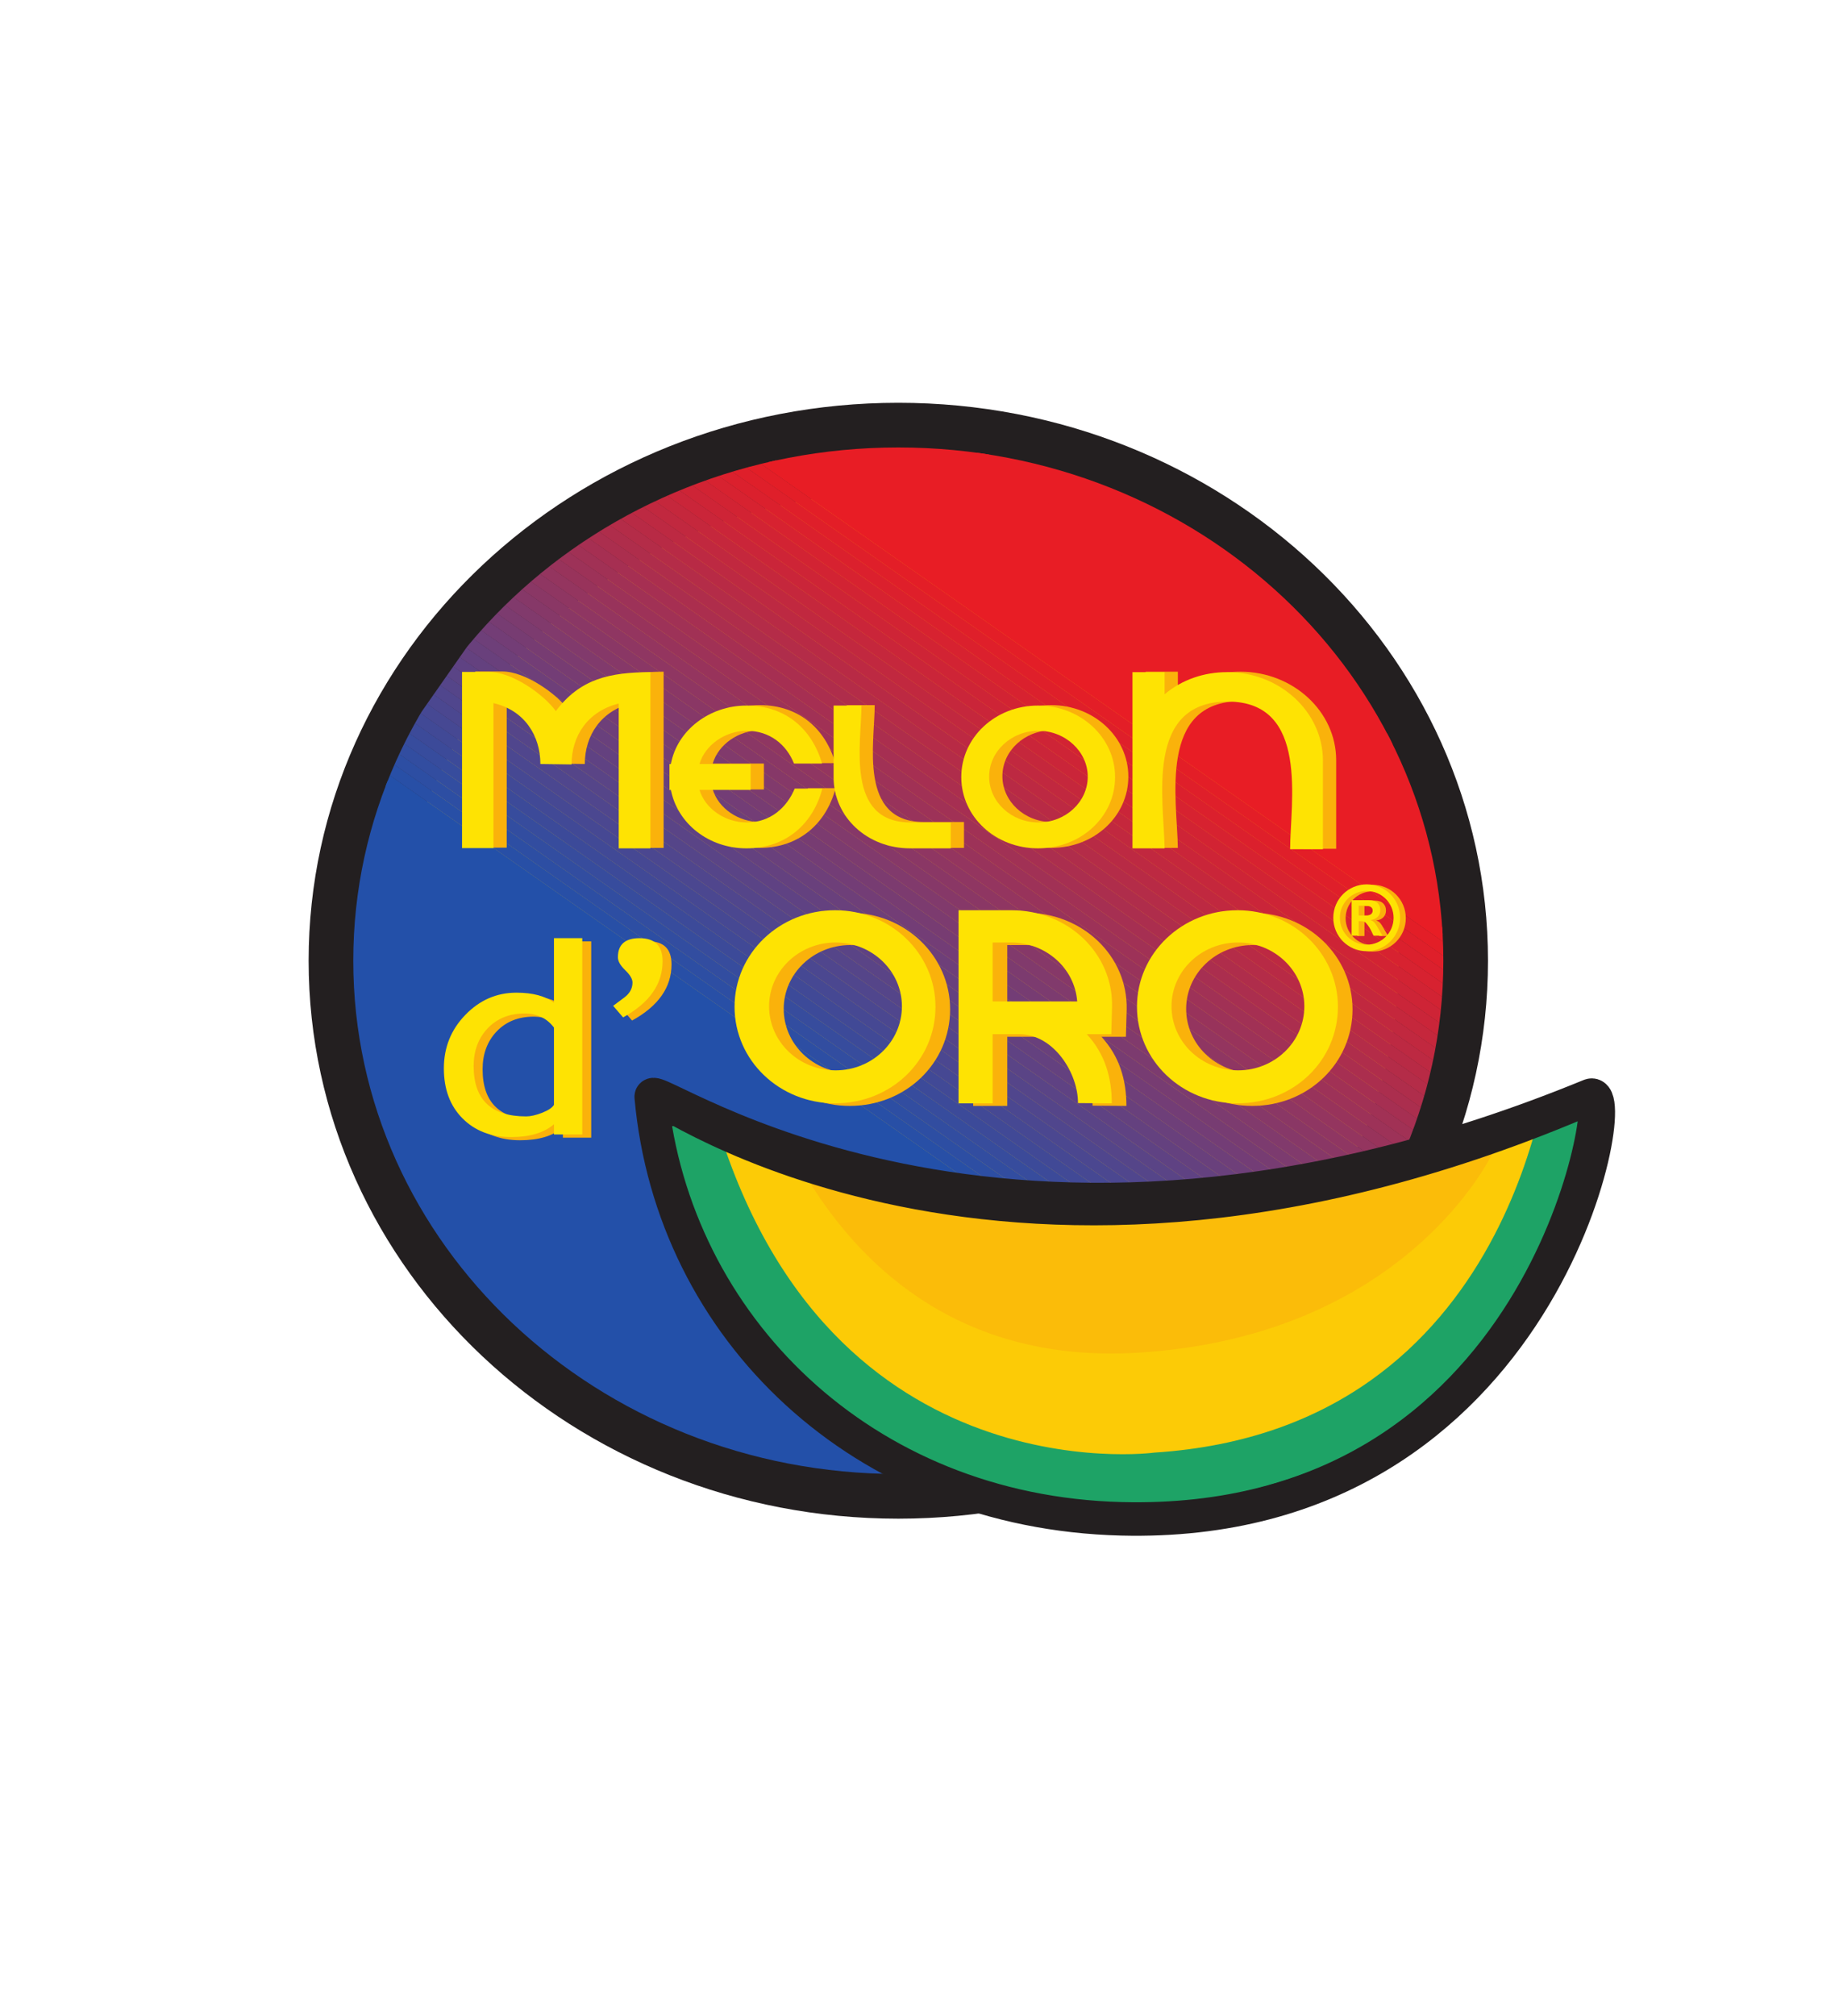 <?xml version="1.0" encoding="UTF-8"?>
<svg xmlns="http://www.w3.org/2000/svg" version="1.1" id="svg2" xml:space="preserve" viewBox="0 0 356.493 390.637" style="max-height: 500px" width="356.493" height="390.637">
  <defs id="defs6">
    <clipPath id="clipPath18">
      <path d="M 0,841.89 H 595.276 V 0 H 0 Z" id="path16"></path>
    </clipPath>
    <clipPath id="clipPath34">
      <path d="m 199.04,474.882 c -44.686,-0.019 -80.897,-34.129 -80.879,-76.187 v 0 c 0.019,-42.059 36.258,-76.137 80.945,-76.118 v 0 c 44.687,0.019 80.897,34.129 80.88,76.188 v 0 c -0.019,42.048 -36.234,76.12 -80.907,76.117 v 0 c -0.011,0 -0.028,0 -0.039,0" id="path32"></path>
    </clipPath>
    <clipPath id="clipPath226">
      <path d="M 0,841.89 H 595.276 V 0 H 0 Z" id="path224"></path>
    </clipPath>
    <clipPath id="clipPath254">
      <path d="m 162.601,378.535 c 3.415,-33.678 31.179,-61.433 69.612,-62.397 v 0 c 31.563,-0.793 49.657,15.134 59.537,31.06 v 0 c 9.806,15.806 11.523,31.611 10.29,31.077 v 0 c -57.425,-24.863 -99.799,-16.496 -121.968,-8.128 v 0 c -11.127,4.2 -17.163,8.399 -17.459,8.398 v 0 c -0.009,0 -0.012,-0.003 -0.012,-0.01" id="path252"></path>
    </clipPath>
    <clipPath id="clipPath266">
      <path d="M 0,841.89 H 595.276 V 0 H 0 Z" id="path264"></path>
    </clipPath>
    <clipPath id="clipPath374">
      <path d="m 51.375,702.469 c 0,-41.201 35.485,-74.599 79.261,-74.599 v 0 c 43.775,0 79.261,33.398 79.261,74.599 v 0 c 0,41.2 -35.486,74.598 -79.261,74.598 v 0 c -43.776,0 -79.261,-33.398 -79.261,-74.598" id="path372"></path>
    </clipPath>
    <clipPath id="clipPath566">
      <path d="M 0,841.89 H 595.276 V 0 H 0 Z" id="path564"></path>
    </clipPath>
    <clipPath id="clipPath594">
      <path d="m 94.908,682.686 c 3.344,-32.992 30.542,-60.179 68.191,-61.124 v 0 c 30.919,-0.777 48.644,14.825 58.323,30.427 v 0 c 9.605,15.483 11.287,30.966 10.08,30.443 v 0 c -56.254,-24.356 -97.765,-16.159 -119.481,-7.963 v 0 c -10.899,4.113 -16.812,8.227 -17.102,8.227 v 0 c -0.008,0 -0.012,-0.003 -0.011,-0.01" id="path592"></path>
    </clipPath>
    <clipPath id="clipPath606">
      <path d="M 0,841.89 H 595.276 V 0 H 0 Z" id="path604"></path>
    </clipPath>
  </defs>
  <g id="g10" transform="matrix(1.333,0,0,-1.333,0,1122.52)">
    <g id="g12">
      <g id="g14" clip-path="url(#clipPath18)">
        <g id="g20" transform="translate(118.161,398.73)">
          <path d="m 0,0 c 0,42.059 36.225,76.153 80.912,76.153 44.687,0 80.912,-34.094 80.912,-76.153 0,-42.059 -36.225,-76.153 -80.912,-76.153 C 36.225,-76.153 0,-42.059 0,0" style="fill:#fdd605;fill-opacity:1;fill-rule:nonzero;stroke:none" id="path22"></path>
        </g>
        <g id="g24" transform="translate(118.161,398.73)">
          <path d="m 0,0 c 0,42.059 36.225,76.153 80.912,76.153 44.687,0 80.912,-34.094 80.912,-76.153 0,-42.059 -36.225,-76.153 -80.912,-76.153 C 36.225,-76.153 0,-42.059 0,0 Z" style="fill:none;stroke:#231f20;stroke-width:19.843;stroke-linecap:butt;stroke-linejoin:miter;stroke-miterlimit:3.864;stroke-dasharray:none;stroke-opacity:1" id="path26"></path>
        </g>
      </g>
    </g>
    <g id="g28">
      <g id="g30" clip-path="url(#clipPath34)">
        <g id="g36" transform="translate(251.732,335.523)">
          <path d="M 0,0 -129.983,90.932 -162.47,44.493 -32.487,-46.439 Z" style="fill:#2350a9;fill-opacity:1;fill-rule:nonzero;stroke:none" id="path38"></path>
        </g>
        <g id="g40" transform="translate(252.219,336.219)">
          <path d="M 0,0 -129.908,90.879 -130.89,89.474 -0.983,-1.405 Z" style="fill:#2350a9;fill-opacity:1;fill-rule:nonzero;stroke:none" id="path42"></path>
        </g>
        <g id="g44" transform="translate(253.19,337.608)">
          <path d="M 0,0 -129.907,90.879 -130.89,89.474 -0.983,-1.405 Z" style="fill:#284fa6;fill-opacity:1;fill-rule:nonzero;stroke:none" id="path46"></path>
        </g>
        <g id="g48" transform="translate(254.161,338.996)">
          <path d="M 0,0 -129.908,90.879 -130.89,89.473 -0.983,-1.405 Z" style="fill:#2d4ea3;fill-opacity:1;fill-rule:nonzero;stroke:none" id="path50"></path>
        </g>
        <g id="g52" transform="translate(255.132,340.384)">
          <path d="M 0,0 -129.907,90.879 -130.891,89.474 -0.983,-1.405 Z" style="fill:#324da0;fill-opacity:1;fill-rule:nonzero;stroke:none" id="path54"></path>
        </g>
        <g id="g56" transform="translate(256.103,341.772)">
          <path d="M 0,0 -129.908,90.879 -130.89,89.474 -0.983,-1.405 Z" style="fill:#374c9d;fill-opacity:1;fill-rule:nonzero;stroke:none" id="path58"></path>
        </g>
        <g id="g60" transform="translate(257.075,343.161)">
          <path d="M 0,0 -129.908,90.879 -130.89,89.474 -0.983,-1.405 Z" style="fill:#3c4a99;fill-opacity:1;fill-rule:nonzero;stroke:none" id="path62"></path>
        </g>
        <g id="g64" transform="translate(258.046,344.549)">
          <path d="M 0,0 -129.908,90.879 -130.89,89.474 -0.983,-1.405 Z" style="fill:#414996;fill-opacity:1;fill-rule:nonzero;stroke:none" id="path66"></path>
        </g>
        <g id="g68" transform="translate(259.017,345.937)">
          <path d="M 0,0 -129.908,90.879 -130.89,89.474 -0.983,-1.405 Z" style="fill:#464893;fill-opacity:1;fill-rule:nonzero;stroke:none" id="path70"></path>
        </g>
        <g id="g72" transform="translate(259.988,347.325)">
          <path d="M 0,0 -129.908,90.879 -130.89,89.474 -0.983,-1.405 Z" style="fill:#4b4790;fill-opacity:1;fill-rule:nonzero;stroke:none" id="path74"></path>
        </g>
        <g id="g76" transform="translate(260.959,348.713)">
          <path d="M 0,0 -129.908,90.879 -130.891,89.474 -0.983,-1.405 Z" style="fill:#50468d;fill-opacity:1;fill-rule:nonzero;stroke:none" id="path78"></path>
        </g>
        <g id="g80" transform="translate(261.93,350.102)">
          <path d="M 0,0 -129.907,90.879 -130.89,89.474 -0.983,-1.405 Z" style="fill:#554589;fill-opacity:1;fill-rule:nonzero;stroke:none" id="path82"></path>
        </g>
        <g id="g84" transform="translate(262.901,351.49)">
          <path d="M 0,0 -129.908,90.879 -130.89,89.474 -0.983,-1.405 Z" style="fill:#5a4486;fill-opacity:1;fill-rule:nonzero;stroke:none" id="path86"></path>
        </g>
        <g id="g88" transform="translate(263.873,352.878)">
          <path d="M 0,0 -129.907,90.879 -130.89,89.474 -0.983,-1.405 Z" style="fill:#5f4283;fill-opacity:1;fill-rule:nonzero;stroke:none" id="path90"></path>
        </g>
        <g id="g92" transform="translate(264.844,354.266)">
          <path d="M 0,0 -129.907,90.879 -130.89,89.474 -0.983,-1.405 Z" style="fill:#64417f;fill-opacity:1;fill-rule:nonzero;stroke:none" id="path94"></path>
        </g>
        <g id="g96" transform="translate(265.815,355.654)">
          <path d="M 0,0 -129.907,90.879 -130.89,89.473 -0.983,-1.405 Z" style="fill:#69407c;fill-opacity:1;fill-rule:nonzero;stroke:none" id="path98"></path>
        </g>
        <g id="g100" transform="translate(266.786,357.042)">
          <path d="M 0,0 -129.908,90.879 -130.89,89.474 -0.983,-1.405 Z" style="fill:#6e3f79;fill-opacity:1;fill-rule:nonzero;stroke:none" id="path102"></path>
        </g>
        <g id="g104" transform="translate(267.757,358.43)">
          <path d="M 0,0 -129.908,90.879 -130.891,89.474 -0.983,-1.405 Z" style="fill:#733d76;fill-opacity:1;fill-rule:nonzero;stroke:none" id="path106"></path>
        </g>
        <g id="g108" transform="translate(268.728,359.818)">
          <path d="M 0,0 -129.907,90.879 -130.89,89.474 -0.983,-1.405 Z" style="fill:#773c72;fill-opacity:1;fill-rule:nonzero;stroke:none" id="path110"></path>
        </g>
        <g id="g112" transform="translate(269.699,361.207)">
          <path d="M 0,0 -129.908,90.879 -130.89,89.474 -0.983,-1.405 Z" style="fill:#7c3b6f;fill-opacity:1;fill-rule:nonzero;stroke:none" id="path114"></path>
        </g>
        <g id="g116" transform="translate(270.67,362.595)">
          <path d="M 0,0 -129.907,90.879 -130.89,89.474 -0.983,-1.405 Z" style="fill:#813a6c;fill-opacity:1;fill-rule:nonzero;stroke:none" id="path118"></path>
        </g>
        <g id="g120" transform="translate(271.642,363.983)">
          <path d="M 0,0 -129.908,90.879 -130.89,89.474 -0.983,-1.405 Z" style="fill:#863868;fill-opacity:1;fill-rule:nonzero;stroke:none" id="path122"></path>
        </g>
        <g id="g124" transform="translate(272.613,365.372)">
          <path d="M 0,0 -129.907,90.879 -130.89,89.474 -0.983,-1.405 Z" style="fill:#8a3765;fill-opacity:1;fill-rule:nonzero;stroke:none" id="path126"></path>
        </g>
        <g id="g128" transform="translate(273.584,366.76)">
          <path d="M 0,0 -129.908,90.879 -130.89,89.474 -0.983,-1.405 Z" style="fill:#8f3662;fill-opacity:1;fill-rule:nonzero;stroke:none" id="path130"></path>
        </g>
        <g id="g132" transform="translate(274.555,368.148)">
          <path d="M 0,0 -129.907,90.879 -130.89,89.474 -0.983,-1.405 Z" style="fill:#94355f;fill-opacity:1;fill-rule:nonzero;stroke:none" id="path134"></path>
        </g>
        <g id="g136" transform="translate(275.526,369.536)">
          <path d="M 0,0 -129.908,90.879 -130.89,89.474 -0.983,-1.405 Z" style="fill:#98335b;fill-opacity:1;fill-rule:nonzero;stroke:none" id="path138"></path>
        </g>
        <g id="g140" transform="translate(276.497,370.924)">
          <path d="M 0,0 -129.907,90.879 -130.89,89.474 -0.983,-1.405 Z" style="fill:#9d3258;fill-opacity:1;fill-rule:nonzero;stroke:none" id="path142"></path>
        </g>
        <g id="g144" transform="translate(277.468,372.312)">
          <path d="M 0,0 -129.907,90.879 -130.89,89.474 -0.983,-1.405 Z" style="fill:#a13155;fill-opacity:1;fill-rule:nonzero;stroke:none" id="path146"></path>
        </g>
        <g id="g148" transform="translate(278.44,373.701)">
          <path d="M 0,0 -129.908,90.879 -130.89,89.474 -0.983,-1.405 Z" style="fill:#a62f52;fill-opacity:1;fill-rule:nonzero;stroke:none" id="path150"></path>
        </g>
        <g id="g152" transform="translate(279.411,375.089)">
          <path d="M 0,0 -129.908,90.879 -130.891,89.474 -0.983,-1.405 Z" style="fill:#ab2e4e;fill-opacity:1;fill-rule:nonzero;stroke:none" id="path154"></path>
        </g>
        <g id="g156" transform="translate(280.382,376.477)">
          <path d="M 0,0 -129.908,90.879 -130.89,89.474 -0.983,-1.405 Z" style="fill:#af2d4b;fill-opacity:1;fill-rule:nonzero;stroke:none" id="path158"></path>
        </g>
        <g id="g160" transform="translate(281.353,377.865)">
          <path d="M 0,0 -129.907,90.879 -130.89,89.474 -0.983,-1.405 Z" style="fill:#b42c48;fill-opacity:1;fill-rule:nonzero;stroke:none" id="path162"></path>
        </g>
        <g id="g164" transform="translate(282.324,379.253)">
          <path d="M 0,0 -129.908,90.879 -130.89,89.474 -0.983,-1.405 Z" style="fill:#b82a45;fill-opacity:1;fill-rule:nonzero;stroke:none" id="path166"></path>
        </g>
        <g id="g168" transform="translate(283.295,380.641)">
          <path d="M 0,0 -129.907,90.879 -130.89,89.474 -0.983,-1.405 Z" style="fill:#bd2942;fill-opacity:1;fill-rule:nonzero;stroke:none" id="path170"></path>
        </g>
        <g id="g172" transform="translate(284.266,382.03)">
          <path d="M 0,0 -129.908,90.879 -130.89,89.474 -0.983,-1.405 Z" style="fill:#c1283f;fill-opacity:1;fill-rule:nonzero;stroke:none" id="path174"></path>
        </g>
        <g id="g176" transform="translate(285.237,383.418)">
          <path d="M 0,0 -129.907,90.879 -130.891,89.474 -0.983,-1.405 Z" style="fill:#c5273c;fill-opacity:1;fill-rule:nonzero;stroke:none" id="path178"></path>
        </g>
        <g id="g180" transform="translate(286.209,384.806)">
          <path d="M 0,0 -129.908,90.879 -130.891,89.474 -0.983,-1.405 Z" style="fill:#ca2539;fill-opacity:1;fill-rule:nonzero;stroke:none" id="path182"></path>
        </g>
        <g id="g184" transform="translate(287.18,386.195)">
          <path d="M 0,0 -129.907,90.879 -130.89,89.474 -0.983,-1.405 Z" style="fill:#ce2436;fill-opacity:1;fill-rule:nonzero;stroke:none" id="path186"></path>
        </g>
        <g id="g188" transform="translate(288.151,387.582)">
          <path d="M 0,0 -129.908,90.879 -130.89,89.474 -0.983,-1.405 Z" style="fill:#d22333;fill-opacity:1;fill-rule:nonzero;stroke:none" id="path190"></path>
        </g>
        <g id="g192" transform="translate(289.122,388.971)">
          <path d="M 0,0 -129.907,90.879 -130.89,89.474 -0.983,-1.405 Z" style="fill:#d72230;fill-opacity:1;fill-rule:nonzero;stroke:none" id="path194"></path>
        </g>
        <g id="g196" transform="translate(290.093,390.359)">
          <path d="M 0,0 -129.908,90.879 -130.89,89.474 -0.983,-1.405 Z" style="fill:#db202d;fill-opacity:1;fill-rule:nonzero;stroke:none" id="path198"></path>
        </g>
        <g id="g200" transform="translate(291.064,391.747)">
          <path d="M 0,0 -129.908,90.879 -130.89,89.474 -0.983,-1.405 Z" style="fill:#df1f2a;fill-opacity:1;fill-rule:nonzero;stroke:none" id="path202"></path>
        </g>
        <g id="g204" transform="translate(292.036,393.135)">
          <path d="M 0,0 -129.908,90.879 -130.891,89.474 -0.983,-1.405 Z" style="fill:#e31e27;fill-opacity:1;fill-rule:nonzero;stroke:none" id="path206"></path>
        </g>
        <g id="g208" transform="translate(293.006,394.524)">
          <path d="M 0,0 -129.908,90.879 -130.89,89.474 -0.983,-1.405 Z" style="fill:#e81d25;fill-opacity:1;fill-rule:nonzero;stroke:none" id="path210"></path>
        </g>
        <g id="g212" transform="translate(303.797,409.948)">
          <path d="M 0,0 -130.123,91.03 -141.417,74.885 -11.294,-16.144 Z" style="fill:#e81d25;fill-opacity:1;fill-rule:nonzero;stroke:none" id="path214"></path>
        </g>
        <g id="g216" transform="translate(308.935,417.293)">
          <path d="M 0,0 -130.124,91.031 -135.749,82.99 -5.625,-8.04 Z" style="fill:#e81d25;fill-opacity:1;fill-rule:nonzero;stroke:none" id="path218"></path>
        </g>
      </g>
    </g>
    <g id="g220">
      <g id="g222" clip-path="url(#clipPath226)">
        <g id="g228" transform="translate(162.601,378.535)">
          <path d="m 0,0 c -0.235,2.607 51.476,-36.026 139.225,0 4.77,1.959 -6.727,-63.977 -69.613,-62.398 C 31.179,-61.434 3.097,-34.349 0,0" style="fill:#fccb06;fill-opacity:1;fill-rule:nonzero;stroke:none" id="path230"></path>
        </g>
        <g id="g232" transform="translate(162.601,378.535)">
          <path d="m 0,0 c -0.235,2.607 51.476,-36.026 139.225,0 4.77,1.959 -6.727,-63.977 -69.613,-62.398 C 31.179,-61.434 3.097,-34.349 0,0 Z" style="fill:none;stroke:#231f20;stroke-width:8.504;stroke-linecap:butt;stroke-linejoin:miter;stroke-miterlimit:3.864;stroke-dasharray:none;stroke-opacity:1" id="path234"></path>
        </g>
        <g id="g236" transform="translate(167.113,374.596)">
          <path d="m 0,0 c 16.149,-61.543 68.533,-54.444 68.533,-54.444 59.752,4.193 62.612,56.841 62.612,56.841" style="fill:none;stroke:#1ea366;stroke-width:10.169;stroke-linecap:butt;stroke-linejoin:miter;stroke-miterlimit:3.864;stroke-dasharray:none;stroke-opacity:1" id="path238"></path>
        </g>
        <g id="g240" transform="translate(162.601,378.535)">
          <path d="M 0,0 C -0.073,0.721 52.177,-37.69 139.225,0 141.701,1.072 132.498,-63.977 69.612,-62.398 31.179,-61.434 3.415,-33.679 0,0 Z" style="fill:none;stroke:#231f20;stroke-width:8.17;stroke-linecap:butt;stroke-linejoin:miter;stroke-miterlimit:3.864;stroke-dasharray:none;stroke-opacity:1" id="path242"></path>
        </g>
        <g id="g244" transform="translate(185.683,366.221)">
          <path d="M 0,0 C 8.376,-13.574 23.306,-27.205 48.952,-25.646 88.948,-23.213 101.6,3.956 101.6,3.956 101.6,3.956 44.793,-15.971 0,0" style="fill:#fbbc09;fill-opacity:1;fill-rule:nonzero;stroke:none" id="path246"></path>
        </g>
      </g>
    </g>
    <g id="g248">
      <g id="g250" clip-path="url(#clipPath254)">
        <g id="g256" transform="translate(168.763,377.839)">
          <path d="m 0,0 c 16.149,-61.543 68.533,-54.444 68.533,-54.444 56.214,3.656 60.918,61.234 60.918,61.234" style="fill:none;stroke:#1ea366;stroke-width:10.169;stroke-linecap:butt;stroke-linejoin:miter;stroke-miterlimit:3.864;stroke-dasharray:none;stroke-opacity:1" id="path258"></path>
        </g>
      </g>
    </g>
    <g id="g260">
      <g id="g262" clip-path="url(#clipPath266)">
        <g id="g268" transform="translate(162.601,378.535)">
          <path d="M 0,0 C -0.073,0.721 52.392,-37.949 139.439,-0.26 141.916,0.813 132.498,-63.977 69.612,-62.398 31.179,-61.434 3.415,-33.679 0,0 Z" style="fill:none;stroke:#231f20;stroke-width:9.785;stroke-linecap:butt;stroke-linejoin:miter;stroke-miterlimit:3.864;stroke-dasharray:none;stroke-opacity:1" id="path270"></path>
        </g>
        <g id="g272" transform="translate(149.282,388.349)">
          <path d="m 0,0 c -1.061,1.39 -2.514,2.085 -4.357,2.085 -2.256,0 -4.085,-0.734 -5.484,-2.201 -1.387,-1.467 -2.08,-3.333 -2.08,-5.598 0,-4.979 2.595,-7.47 7.785,-7.47 0.664,0 1.46,0.18 2.389,0.541 0.929,0.372 1.511,0.765 1.747,1.177 z m 0,-15.867 v 1.525 c -1.459,-1.274 -3.582,-1.911 -6.369,-1.911 -2.964,0 -5.368,0.926 -7.211,2.78 -1.843,1.853 -2.765,4.323 -2.765,7.412 0,3.101 1.062,5.745 3.186,7.933 2.123,2.2 4.651,3.301 7.586,3.301 2.447,0 4.305,-0.502 5.573,-1.506 v 9.594 h 4.202 v -29.128 z" style="fill:#fab20b;fill-opacity:1;fill-rule:evenodd;stroke:none" id="path274"></path>
        </g>
        <g id="g276" transform="translate(165.408,398.192)">
          <path d="m 0,0 c 0,-3.41 -1.954,-6.19 -5.861,-8.339 l -1.482,1.719 1.659,1.235 c 0.811,0.605 1.216,1.345 1.217,2.22 0,0.527 -0.362,1.138 -1.084,1.834 -0.723,0.695 -1.084,1.331 -1.084,1.911 0,1.891 1.068,2.837 3.207,2.837 C -1.143,3.417 0,2.279 0,0" style="fill:#fab20b;fill-opacity:1;fill-rule:nonzero;stroke:none" id="path278"></path>
        </g>
        <g id="g280" transform="translate(147.955,388.817)">
          <path d="m 0,0 c -1.062,1.391 -2.514,2.085 -4.357,2.085 -2.256,0 -4.085,-0.733 -5.486,-2.2 -1.386,-1.467 -2.078,-3.334 -2.078,-5.598 0,-4.98 2.595,-7.471 7.785,-7.471 0.663,0 1.46,0.18 2.389,0.542 0.928,0.372 1.51,0.764 1.747,1.176 z m 0,-15.866 v 1.524 c -1.46,-1.274 -3.583,-1.91 -6.37,-1.91 -2.963,0 -5.368,0.926 -7.21,2.779 -1.843,1.853 -2.765,4.325 -2.765,7.412 0,3.102 1.062,5.746 3.185,7.934 2.123,2.2 4.652,3.301 7.586,3.301 2.448,0 4.306,-0.502 5.574,-1.506 v 9.594 h 4.202 v -29.128 z" style="fill:#fee303;fill-opacity:1;fill-rule:evenodd;stroke:none" id="path282"></path>
        </g>
        <g id="g284" transform="translate(164.081,398.662)">
          <path d="m 0,0 c 0,-3.411 -1.954,-6.19 -5.861,-8.339 l -1.482,1.718 1.659,1.235 c 0.811,0.605 1.216,1.345 1.217,2.22 0,0.528 -0.362,1.139 -1.084,1.834 -0.723,0.694 -1.084,1.332 -1.084,1.91 0,1.892 1.068,2.838 3.207,2.838 C -1.143,3.416 -0.001,2.278 0,0" style="fill:#fee303;fill-opacity:1;fill-rule:nonzero;stroke:none" id="path286"></path>
        </g>
        <g id="g288" transform="translate(201.781,391.587)">
          <path d="m 0,0 c 0,-5.255 -4.415,-9.502 -9.84,-9.502 -5.463,0 -9.877,4.247 -9.877,9.502 0,5.219 4.414,9.466 9.877,9.466 C -4.415,9.466 0,5.219 0,0 m 4.985,-0.072 c 0,7.918 -6.669,14.326 -14.9,14.326 -8.269,0 -14.931,-6.408 -14.931,-14.326 0,-7.955 6.662,-14.325 14.931,-14.325 8.306,0 14.9,6.334 14.9,14.325" style="fill:#fab20b;fill-opacity:1;fill-rule:evenodd;stroke:none" id="path290"></path>
        </g>
        <g id="g292" transform="translate(227.804,392.307)">
          <path d="m 0,0 h -12.556 v 8.747 h 2.699 C -4.685,8.747 -0.375,4.966 0,0 M 5.172,-0.828 C 5.36,7.162 -1.425,13.534 -9.745,13.534 h -7.87 v -28.651 h 5.059 v 10.258 h 3.936 c 5.209,0 8.769,-5.867 8.732,-10.222 l 5.023,-0.036 c 0,3.815 -1.012,7.342 -3.711,10.258 H 5.06 Z" style="fill:#fab20b;fill-opacity:1;fill-rule:evenodd;stroke:none" id="path294"></path>
        </g>
        <g id="g296" transform="translate(261.523,391.587)">
          <path d="m 0,0 c 0,-5.255 -4.415,-9.502 -9.84,-9.502 -5.463,0 -9.877,4.247 -9.877,9.502 0,5.219 4.414,9.466 9.877,9.466 C -4.415,9.466 0,5.219 0,0 m 4.985,-0.072 c 0,7.918 -6.669,14.326 -14.9,14.326 -8.269,0 -14.931,-6.408 -14.931,-14.326 0,-7.955 6.662,-14.325 14.931,-14.325 8.307,0 14.9,6.334 14.9,14.325" style="fill:#fab20b;fill-opacity:1;fill-rule:evenodd;stroke:none" id="path298"></path>
        </g>
        <g id="g300" transform="translate(199.609,391.969)">
          <path d="m 0,0 c 0,-5.255 -4.415,-9.502 -9.84,-9.502 -5.463,0 -9.878,4.247 -9.878,9.502 0,5.219 4.415,9.467 9.878,9.467 C -4.415,9.467 0,5.219 0,0 m 4.985,-0.072 c 0,7.919 -6.669,14.325 -14.9,14.325 -8.269,0 -14.931,-6.406 -14.931,-14.325 0,-7.955 6.662,-14.326 14.931,-14.326 8.306,0 14.9,6.336 14.9,14.326" style="fill:#fee303;fill-opacity:1;fill-rule:evenodd;stroke:none" id="path302"></path>
        </g>
        <g id="g304" transform="translate(225.632,392.689)">
          <path d="m 0,0 h -12.555 v 8.747 h 2.698 C -4.685,8.747 -0.375,4.967 0,0 M 5.172,-0.828 C 5.36,7.162 -1.424,13.533 -9.744,13.533 h -7.871 v -28.651 h 5.06 v 10.259 h 3.935 c 5.209,0 8.77,-5.867 8.733,-10.222 l 5.022,-0.037 c 0,3.816 -1.012,7.343 -3.71,10.259 H 5.06 Z" style="fill:#fee303;fill-opacity:1;fill-rule:evenodd;stroke:none" id="path306"></path>
        </g>
        <g id="g308" transform="translate(259.352,391.969)">
          <path d="m 0,0 c 0,-5.255 -4.415,-9.502 -9.84,-9.502 -5.463,0 -9.877,4.247 -9.877,9.502 0,5.219 4.414,9.467 9.877,9.467 C -4.415,9.467 0,5.219 0,0 m 4.985,-0.072 c 0,7.919 -6.669,14.325 -14.9,14.325 -8.269,0 -14.931,-6.406 -14.931,-14.325 0,-7.955 6.662,-14.326 14.931,-14.326 8.306,0 14.9,6.336 14.9,14.326" style="fill:#fee303;fill-opacity:1;fill-rule:evenodd;stroke:none" id="path310"></path>
        </g>
        <g id="g312" transform="translate(164.235,415.47)">
          <path d="m 0,0 v 26.143 c -6.009,-0.032 -10.428,-0.952 -14.034,-5.78 -1.802,2.496 -6.504,5.813 -9.897,5.813 h -4.03 V 0.033 h 4.666 v 21.512 c 4.595,-1.051 6.963,-4.828 6.963,-9.032 l 4.631,-0.065 c 0,4.269 2.439,7.915 7,9.032 l 0,-21.48 z" style="fill:#fab20b;fill-opacity:1;fill-rule:nonzero;stroke:none" id="path314"></path>
        </g>
        <g id="g316" transform="translate(189.762,424.338)">
          <path d="m 0,0 h -4.1 c -1.203,-2.891 -3.677,-5.025 -7.106,-5.025 -3.181,0 -6.15,1.97 -7.034,4.828 h 7.6 v 3.842 h -7.6 c 0.848,2.857 3.853,4.927 7.034,4.927 3.358,0 5.868,-2.004 6.999,-4.86 h 4.171 c -1.484,5.056 -5.337,8.604 -11.241,8.604 -5.443,0 -10.286,-3.646 -11.205,-8.671 h -0.212 v -3.842 h 0.212 c 0.99,-5.059 5.691,-8.671 11.205,-8.671 5.939,0 9.933,3.711 11.277,8.868" style="fill:#fab20b;fill-opacity:1;fill-rule:nonzero;stroke:none" id="path318"></path>
        </g>
        <g id="g320" transform="translate(208.826,415.47)">
          <path d="m 0,0 v 3.843 h -5.974 c -9.721,0 -7.282,11.757 -7.282,17.341 h -4.136 V 10.543 C -17.392,4.631 -12.373,0 -6.045,0 Z" style="fill:#fab20b;fill-opacity:1;fill-rule:nonzero;stroke:none" id="path322"></path>
        </g>
        <g id="g324" transform="translate(229.164,426.111)">
          <path d="m 0,0 c 0,-3.744 -3.288,-6.799 -7.319,-6.799 -4.03,0 -7.319,3.055 -7.319,6.799 0,3.744 3.289,6.798 7.319,6.798 C -3.324,6.798 0,3.711 0,0 m 4.059,-0.066 c 0,5.879 -5.119,10.609 -11.448,10.609 -6.33,0 -11.385,-4.73 -11.385,-10.609 0,-5.879 5.055,-10.576 11.385,-10.576 6.364,0 11.448,4.664 11.448,10.576" style="fill:#fab20b;fill-opacity:1;fill-rule:evenodd;stroke:none" id="path326"></path>
        </g>
        <g id="g328" transform="translate(264.078,415.338)">
          <path d="m 0,0 v 13.137 c 0,7.259 -6.427,13.137 -14.205,13.137 -3.465,0 -6.717,-1.116 -9.298,-3.284 v 3.284 h -4.773 V 0.131 h 4.773 c -0.107,7.193 -2.97,21.776 9.369,21.776 12.178,0 9.262,-15.108 9.262,-21.907 z" style="fill:#fab20b;fill-opacity:1;fill-rule:nonzero;stroke:none" id="path330"></path>
        </g>
        <g id="g332" transform="translate(162.269,415.403)">
          <path d="m 0,0 v 26.144 c -6.009,-0.033 -10.428,-0.953 -14.033,-5.78 -1.803,2.496 -6.505,5.812 -9.898,5.812 h -4.03 V 0.033 h 4.667 v 21.513 c 4.595,-1.051 6.963,-4.828 6.963,-9.032 l 4.63,-0.066 c 0,4.27 2.439,7.916 7,9.032 l 0,-21.48 z" style="fill:#fee303;fill-opacity:1;fill-rule:nonzero;stroke:none" id="path334"></path>
        </g>
        <g id="g336" transform="translate(187.796,424.271)">
          <path d="m 0,0 h -4.101 c -1.202,-2.89 -3.676,-5.025 -7.105,-5.025 -3.181,0 -6.15,1.971 -7.034,4.828 h 7.6 v 3.843 h -7.6 c 0.848,2.857 3.853,4.927 7.034,4.927 3.358,0 5.869,-2.004 6.999,-4.861 h 4.171 c -1.484,5.058 -5.338,8.604 -11.241,8.604 -5.443,0 -10.286,-3.645 -11.205,-8.67 h -0.212 v -3.843 h 0.212 c 0.99,-5.058 5.691,-8.671 11.205,-8.671 5.94,0 9.933,3.712 11.277,8.868" style="fill:#fee303;fill-opacity:1;fill-rule:nonzero;stroke:none" id="path338"></path>
        </g>
        <g id="g340" transform="translate(206.86,415.403)">
          <path d="m 0,0 v 3.843 h -5.974 c -9.721,0 -7.282,11.758 -7.282,17.341 h -4.136 V 10.543 C -17.392,4.632 -12.373,0 -6.045,0 Z" style="fill:#fee303;fill-opacity:1;fill-rule:nonzero;stroke:none" id="path342"></path>
        </g>
        <g id="g344" transform="translate(227.198,426.045)">
          <path d="m 0,0 c 0,-3.744 -3.288,-6.798 -7.319,-6.798 -4.03,0 -7.318,3.054 -7.318,6.798 0,3.744 3.288,6.799 7.318,6.799 C -3.324,6.799 0,3.712 0,0 m 4.058,-0.065 c 0,5.879 -5.118,10.608 -11.447,10.608 -6.329,0 -11.385,-4.729 -11.385,-10.608 0,-5.88 5.056,-10.577 11.385,-10.577 6.364,0 11.447,4.664 11.447,10.577" style="fill:#fee303;fill-opacity:1;fill-rule:evenodd;stroke:none" id="path346"></path>
        </g>
        <g id="g348" transform="translate(262.112,415.273)">
          <path d="m 0,0 v 13.137 c 0,7.258 -6.428,13.137 -14.205,13.137 -3.466,0 -6.718,-1.116 -9.298,-3.284 v 3.284 h -4.773 V 0.131 h 4.773 c -0.107,7.193 -2.97,21.775 9.368,21.775 12.179,0 9.263,-15.107 9.263,-21.906 z" style="fill:#fee303;fill-opacity:1;fill-rule:nonzero;stroke:none" id="path350"></path>
        </g>
        <g id="g352" transform="translate(269.455,410.001)">
          <path d="m 0,0 c -2.745,0 -4.96,-2.215 -4.96,-4.959 0,-2.746 2.215,-4.96 4.96,-4.96 2.745,0 4.96,2.214 4.96,4.96 C 4.96,-2.215 2.745,0 0,0 m 0,-0.981 c 2.201,0 3.992,-1.778 3.992,-3.978 0,-2.202 -1.791,-3.993 -3.992,-3.993 -2.201,0 -3.979,1.791 -3.979,3.993 0,2.2 1.778,3.978 3.979,3.978 m -1.18,-3.634 v 1.446 h 0.981 c 0.717,0 1.088,-0.252 1.088,-0.717 0,-0.37 -0.239,-0.729 -0.968,-0.729 z m 3.514,-2.996 -0.61,1.06 c -0.53,0.928 -0.676,1.075 -1.127,1.233 v 0.027 c 0.889,0.106 1.419,0.676 1.419,1.472 0,0.835 -0.53,1.472 -1.658,1.472 h -2.599 v -5.264 h 1.061 v 2.161 h 0.199 c 0.464,0 0.65,-0.054 0.862,-0.266 0.212,-0.211 0.53,-0.663 0.716,-1.034 l 0.424,-0.861 z" style="fill:#fab20b;fill-opacity:1;fill-rule:evenodd;stroke:none" id="path354"></path>
        </g>
        <g id="g356" transform="translate(268.608,410.059)">
          <path d="m 0,0 c -2.745,0 -4.959,-2.214 -4.959,-4.959 0,-2.746 2.214,-4.96 4.959,-4.96 2.745,0 4.96,2.214 4.96,4.96 C 4.96,-2.214 2.745,0 0,0 m 0,-0.981 c 2.202,0 3.992,-1.777 3.992,-3.978 0,-2.202 -1.79,-3.992 -3.992,-3.992 -2.201,0 -3.978,1.79 -3.978,3.992 0,2.201 1.777,3.978 3.978,3.978 m -1.18,-3.634 v 1.446 h 0.981 c 0.716,0 1.088,-0.252 1.088,-0.717 0,-0.371 -0.239,-0.729 -0.968,-0.729 z m 3.514,-2.997 -0.61,1.061 c -0.53,0.929 -0.676,1.074 -1.127,1.233 v 0.026 c 0.889,0.107 1.419,0.677 1.419,1.473 0,0.835 -0.53,1.472 -1.658,1.472 h -2.599 v -5.265 h 1.061 v 2.162 h 0.199 c 0.464,0 0.65,-0.053 0.862,-0.265 0.212,-0.212 0.531,-0.663 0.716,-1.034 l 0.424,-0.863 z" style="fill:#fee303;fill-opacity:1;fill-rule:evenodd;stroke:none" id="path358"></path>
        </g>
        <g id="g360" transform="translate(51.374,702.469)">
          <path d="m 0,0 c 0,41.2 35.486,74.599 79.261,74.599 43.776,0 79.262,-33.399 79.262,-74.599 0,-41.201 -35.486,-74.599 -79.262,-74.599 C 35.486,-74.599 0,-41.201 0,0" style="fill:#fdd605;fill-opacity:1;fill-rule:nonzero;stroke:none" id="path362"></path>
        </g>
        <g id="g364" transform="translate(51.374,702.469)">
          <path d="m 0,0 c 0,41.2 35.486,74.599 79.261,74.599 43.776,0 79.262,-33.399 79.262,-74.599 0,-41.201 -35.486,-74.599 -79.262,-74.599 C 35.486,-74.599 0,-41.201 0,0 Z" style="fill:none;stroke:#231f20;stroke-width:12.985;stroke-linecap:butt;stroke-linejoin:miter;stroke-miterlimit:3.864;stroke-dasharray:none;stroke-opacity:1" id="path366"></path>
        </g>
      </g>
    </g>
    <g id="g368">
      <g id="g370" clip-path="url(#clipPath374)">
        <g id="g376" transform="translate(182.193,640.529)">
          <path d="M 0,0 -127.292,89.131 -159.136,43.653 -31.844,-45.478 Z" style="fill:#2350a9;fill-opacity:1;fill-rule:nonzero;stroke:none" id="path378"></path>
        </g>
        <g id="g380" transform="translate(182.671,641.211)">
          <path d="M 0,0 -127.218,89.079 -128.182,87.703 -0.963,-1.376 Z" style="fill:#2350a9;fill-opacity:1;fill-rule:nonzero;stroke:none" id="path382"></path>
        </g>
        <g id="g384" transform="translate(183.622,642.571)">
          <path d="M 0,0 -127.218,89.079 -128.182,87.703 -0.963,-1.376 Z" style="fill:#284fa6;fill-opacity:1;fill-rule:nonzero;stroke:none" id="path386"></path>
        </g>
        <g id="g388" transform="translate(184.574,643.93)">
          <path d="M 0,0 -127.218,89.079 -128.182,87.703 -0.963,-1.376 Z" style="fill:#2d4ea3;fill-opacity:1;fill-rule:nonzero;stroke:none" id="path390"></path>
        </g>
        <g id="g392" transform="translate(185.526,645.29)">
          <path d="M 0,0 -127.218,89.079 -128.182,87.703 -0.963,-1.376 Z" style="fill:#324da0;fill-opacity:1;fill-rule:nonzero;stroke:none" id="path394"></path>
        </g>
        <g id="g396" transform="translate(186.478,646.649)">
          <path d="M 0,0 -127.218,89.079 -128.182,87.703 -0.963,-1.376 Z" style="fill:#374c9d;fill-opacity:1;fill-rule:nonzero;stroke:none" id="path398"></path>
        </g>
        <g id="g400" transform="translate(187.43,648.009)">
          <path d="M 0,0 -127.218,89.079 -128.182,87.703 -0.963,-1.376 Z" style="fill:#3c4a99;fill-opacity:1;fill-rule:nonzero;stroke:none" id="path402"></path>
        </g>
        <g id="g404" transform="translate(188.382,649.368)">
          <path d="M 0,0 -127.218,89.079 -128.182,87.703 -0.963,-1.376 Z" style="fill:#414996;fill-opacity:1;fill-rule:nonzero;stroke:none" id="path406"></path>
        </g>
        <g id="g408" transform="translate(189.334,650.727)">
          <path d="M 0,0 -127.218,89.079 -128.182,87.703 -0.963,-1.376 Z" style="fill:#464893;fill-opacity:1;fill-rule:nonzero;stroke:none" id="path410"></path>
        </g>
        <g id="g412" transform="translate(190.285,652.087)">
          <path d="M 0,0 -127.218,89.079 -128.182,87.703 -0.963,-1.376 Z" style="fill:#4b4790;fill-opacity:1;fill-rule:nonzero;stroke:none" id="path414"></path>
        </g>
        <g id="g416" transform="translate(191.238,653.446)">
          <path d="M 0,0 -127.218,89.079 -128.182,87.703 -0.963,-1.376 Z" style="fill:#50468d;fill-opacity:1;fill-rule:nonzero;stroke:none" id="path418"></path>
        </g>
        <g id="g420" transform="translate(192.189,654.806)">
          <path d="M 0,0 -127.218,89.079 -128.182,87.703 -0.963,-1.376 Z" style="fill:#554589;fill-opacity:1;fill-rule:nonzero;stroke:none" id="path422"></path>
        </g>
        <g id="g424" transform="translate(193.141,656.165)">
          <path d="M 0,0 -127.218,89.079 -128.182,87.703 -0.963,-1.376 Z" style="fill:#5a4486;fill-opacity:1;fill-rule:nonzero;stroke:none" id="path426"></path>
        </g>
        <g id="g428" transform="translate(194.093,657.525)">
          <path d="M 0,0 -127.218,89.079 -128.182,87.703 -0.963,-1.376 Z" style="fill:#5f4283;fill-opacity:1;fill-rule:nonzero;stroke:none" id="path430"></path>
        </g>
        <g id="g432" transform="translate(195.045,658.884)">
          <path d="M 0,0 -127.218,89.079 -128.182,87.703 -0.963,-1.376 Z" style="fill:#64417f;fill-opacity:1;fill-rule:nonzero;stroke:none" id="path434"></path>
        </g>
        <g id="g436" transform="translate(195.997,660.244)">
          <path d="M 0,0 -127.218,89.079 -128.182,87.703 -0.963,-1.376 Z" style="fill:#69407c;fill-opacity:1;fill-rule:nonzero;stroke:none" id="path438"></path>
        </g>
        <g id="g440" transform="translate(196.949,661.603)">
          <path d="M 0,0 -127.218,89.079 -128.182,87.703 -0.963,-1.376 Z" style="fill:#6e3f79;fill-opacity:1;fill-rule:nonzero;stroke:none" id="path442"></path>
        </g>
        <g id="g444" transform="translate(197.901,662.963)">
          <path d="M 0,0 -127.218,89.079 -128.182,87.703 -0.963,-1.376 Z" style="fill:#733d76;fill-opacity:1;fill-rule:nonzero;stroke:none" id="path446"></path>
        </g>
        <g id="g448" transform="translate(198.852,664.322)">
          <path d="M 0,0 -127.218,89.079 -128.182,87.703 -0.963,-1.376 Z" style="fill:#773c72;fill-opacity:1;fill-rule:nonzero;stroke:none" id="path450"></path>
        </g>
        <g id="g452" transform="translate(199.805,665.682)">
          <path d="M 0,0 -127.218,89.079 -128.182,87.703 -0.963,-1.376 Z" style="fill:#7c3b6f;fill-opacity:1;fill-rule:nonzero;stroke:none" id="path454"></path>
        </g>
        <g id="g456" transform="translate(200.756,667.041)">
          <path d="M 0,0 -127.218,89.079 -128.182,87.703 -0.963,-1.376 Z" style="fill:#813a6c;fill-opacity:1;fill-rule:nonzero;stroke:none" id="path458"></path>
        </g>
        <g id="g460" transform="translate(201.708,668.4)">
          <path d="M 0,0 -127.218,89.079 -128.182,87.703 -0.963,-1.376 Z" style="fill:#863868;fill-opacity:1;fill-rule:nonzero;stroke:none" id="path462"></path>
        </g>
        <g id="g464" transform="translate(202.661,669.76)">
          <path d="M 0,0 -127.218,89.079 -128.182,87.703 -0.963,-1.376 Z" style="fill:#8a3765;fill-opacity:1;fill-rule:nonzero;stroke:none" id="path466"></path>
        </g>
        <g id="g468" transform="translate(203.612,671.119)">
          <path d="M 0,0 -127.218,89.079 -128.182,87.703 -0.963,-1.376 Z" style="fill:#8f3662;fill-opacity:1;fill-rule:nonzero;stroke:none" id="path470"></path>
        </g>
        <g id="g472" transform="translate(204.564,672.479)">
          <path d="M 0,0 -127.218,89.079 -128.182,87.703 -0.963,-1.376 Z" style="fill:#94355f;fill-opacity:1;fill-rule:nonzero;stroke:none" id="path474"></path>
        </g>
        <g id="g476" transform="translate(205.516,673.838)">
          <path d="M 0,0 -127.218,89.079 -128.182,87.703 -0.963,-1.376 Z" style="fill:#98335b;fill-opacity:1;fill-rule:nonzero;stroke:none" id="path478"></path>
        </g>
        <g id="g480" transform="translate(206.468,675.198)">
          <path d="M 0,0 -127.218,89.079 -128.182,87.703 -0.963,-1.376 Z" style="fill:#9d3258;fill-opacity:1;fill-rule:nonzero;stroke:none" id="path482"></path>
        </g>
        <g id="g484" transform="translate(207.42,676.557)">
          <path d="M 0,0 -127.218,89.079 -128.182,87.703 -0.963,-1.376 Z" style="fill:#a13155;fill-opacity:1;fill-rule:nonzero;stroke:none" id="path486"></path>
        </g>
        <g id="g488" transform="translate(208.372,677.917)">
          <path d="M 0,0 -127.218,89.079 -128.182,87.703 -0.963,-1.376 Z" style="fill:#a62f52;fill-opacity:1;fill-rule:nonzero;stroke:none" id="path490"></path>
        </g>
        <g id="g492" transform="translate(209.324,679.276)">
          <path d="M 0,0 -127.218,89.079 -128.182,87.703 -0.963,-1.376 Z" style="fill:#ab2e4e;fill-opacity:1;fill-rule:nonzero;stroke:none" id="path494"></path>
        </g>
        <g id="g496" transform="translate(210.275,680.636)">
          <path d="M 0,0 -127.218,89.079 -128.182,87.703 -0.963,-1.376 Z" style="fill:#af2d4b;fill-opacity:1;fill-rule:nonzero;stroke:none" id="path498"></path>
        </g>
        <g id="g500" transform="translate(211.228,681.995)">
          <path d="M 0,0 -127.218,89.079 -128.182,87.703 -0.963,-1.376 Z" style="fill:#b42c48;fill-opacity:1;fill-rule:nonzero;stroke:none" id="path502"></path>
        </g>
        <g id="g504" transform="translate(212.179,683.354)">
          <path d="M 0,0 -127.218,89.079 -128.182,87.703 -0.963,-1.376 Z" style="fill:#b82a45;fill-opacity:1;fill-rule:nonzero;stroke:none" id="path506"></path>
        </g>
        <g id="g508" transform="translate(213.131,684.714)">
          <path d="M 0,0 -127.218,89.079 -128.182,87.703 -0.963,-1.376 Z" style="fill:#bd2942;fill-opacity:1;fill-rule:nonzero;stroke:none" id="path510"></path>
        </g>
        <g id="g512" transform="translate(214.083,686.073)">
          <path d="M 0,0 -127.218,89.079 -128.182,87.703 -0.963,-1.376 Z" style="fill:#c1283f;fill-opacity:1;fill-rule:nonzero;stroke:none" id="path514"></path>
        </g>
        <g id="g516" transform="translate(215.035,687.433)">
          <path d="M 0,0 -127.218,89.079 -128.182,87.703 -0.963,-1.376 Z" style="fill:#c5273c;fill-opacity:1;fill-rule:nonzero;stroke:none" id="path518"></path>
        </g>
        <g id="g520" transform="translate(215.987,688.792)">
          <path d="M 0,0 -127.218,89.079 -128.182,87.703 -0.963,-1.376 Z" style="fill:#ca2539;fill-opacity:1;fill-rule:nonzero;stroke:none" id="path522"></path>
        </g>
        <g id="g524" transform="translate(216.939,690.152)">
          <path d="M 0,0 -127.218,89.079 -128.182,87.703 -0.963,-1.376 Z" style="fill:#ce2436;fill-opacity:1;fill-rule:nonzero;stroke:none" id="path526"></path>
        </g>
        <g id="g528" transform="translate(217.891,691.511)">
          <path d="M 0,0 -127.218,89.079 -128.182,87.703 -0.963,-1.376 Z" style="fill:#d22333;fill-opacity:1;fill-rule:nonzero;stroke:none" id="path530"></path>
        </g>
        <g id="g532" transform="translate(218.843,692.87)">
          <path d="M 0,0 -127.218,89.079 -128.182,87.703 -0.963,-1.376 Z" style="fill:#d72230;fill-opacity:1;fill-rule:nonzero;stroke:none" id="path534"></path>
        </g>
        <g id="g536" transform="translate(219.795,694.23)">
          <path d="M 0,0 -127.218,89.079 -128.182,87.703 -0.963,-1.376 Z" style="fill:#db202d;fill-opacity:1;fill-rule:nonzero;stroke:none" id="path538"></path>
        </g>
        <g id="g540" transform="translate(220.747,695.589)">
          <path d="M 0,0 -127.218,89.079 -128.182,87.703 -0.963,-1.376 Z" style="fill:#df1f2a;fill-opacity:1;fill-rule:nonzero;stroke:none" id="path542"></path>
        </g>
        <g id="g544" transform="translate(221.698,696.949)">
          <path d="M 0,0 -127.218,89.079 -128.182,87.703 -0.963,-1.376 Z" style="fill:#e31e27;fill-opacity:1;fill-rule:nonzero;stroke:none" id="path546"></path>
        </g>
        <g id="g548" transform="translate(222.65,698.308)">
          <path d="M 0,0 -127.218,89.079 -128.182,87.703 -0.963,-1.376 Z" style="fill:#e81d25;fill-opacity:1;fill-rule:nonzero;stroke:none" id="path550"></path>
        </g>
        <g id="g552" transform="translate(233.227,713.414)">
          <path d="M 0,0 -127.429,89.227 -138.5,73.417 -11.07,-15.81 Z" style="fill:#e81d25;fill-opacity:1;fill-rule:nonzero;stroke:none" id="path554"></path>
        </g>
        <g id="g556" transform="translate(238.264,720.607)">
          <path d="M 0,0 -127.43,89.228 -132.944,81.354 -5.513,-7.874 Z" style="fill:#e81d25;fill-opacity:1;fill-rule:nonzero;stroke:none" id="path558"></path>
        </g>
      </g>
    </g>
    <g id="g560">
      <g id="g562" clip-path="url(#clipPath566)">
        <g id="g568" transform="translate(94.907,682.686)">
          <path d="M 0,0 C -0.23,2.554 50.425,-35.29 136.383,0 141.057,1.919 129.794,-62.671 68.192,-61.125 30.543,-60.18 3.034,-33.648 0,0" style="fill:#fccb06;fill-opacity:1;fill-rule:nonzero;stroke:none" id="path570"></path>
        </g>
        <g id="g572" transform="translate(94.907,682.686)">
          <path d="M 0,0 C -0.23,2.554 50.425,-35.29 136.383,0 141.057,1.919 129.794,-62.671 68.192,-61.125 30.543,-60.18 3.034,-33.648 0,0 Z" style="fill:none;stroke:#231f20;stroke-width:5.281;stroke-linecap:butt;stroke-linejoin:miter;stroke-miterlimit:3.864;stroke-dasharray:none;stroke-opacity:1" id="path574"></path>
        </g>
        <g id="g576" transform="translate(99.327,678.827)">
          <path d="m 0,0 c 15.82,-60.287 67.134,-53.334 67.134,-53.334 58.534,4.108 61.335,55.682 61.335,55.682" style="fill:none;stroke:#1ea366;stroke-width:4.636;stroke-linecap:butt;stroke-linejoin:miter;stroke-miterlimit:3.864;stroke-dasharray:none;stroke-opacity:1" id="path578"></path>
        </g>
        <g id="g580" transform="translate(94.907,682.686)">
          <path d="M 0,0 C -0.072,0.706 51.113,-36.921 136.383,0 138.81,1.05 129.794,-62.671 68.192,-61.125 30.543,-60.18 3.345,-32.992 0,0 Z" style="fill:none;stroke:#231f20;stroke-width:3.725;stroke-linecap:butt;stroke-linejoin:miter;stroke-miterlimit:3.864;stroke-dasharray:none;stroke-opacity:1" id="path582"></path>
        </g>
        <g id="g584" transform="translate(117.518,670.623)">
          <path d="M 0,0 C 8.204,-13.298 22.831,-26.65 47.953,-25.123 87.133,-22.74 99.527,3.875 99.527,3.875 99.527,3.875 43.879,-15.645 0,0" style="fill:#fbbc09;fill-opacity:1;fill-rule:nonzero;stroke:none" id="path586"></path>
        </g>
      </g>
    </g>
    <g id="g588">
      <g id="g590" clip-path="url(#clipPath594)">
        <g id="g596" transform="translate(100.944,682.004)">
          <path d="m 0,0 c 15.82,-60.287 67.135,-53.334 67.135,-53.334 55.066,3.582 59.674,59.985 59.674,59.985" style="fill:none;stroke:#1ea366;stroke-width:4.636;stroke-linecap:butt;stroke-linejoin:miter;stroke-miterlimit:3.864;stroke-dasharray:none;stroke-opacity:1" id="path598"></path>
        </g>
      </g>
    </g>
    <g id="g600">
      <g id="g602" clip-path="url(#clipPath606)">
        <g id="g608" transform="translate(94.907,682.686)">
          <path d="m 0,0 c -0.072,0.706 51.323,-37.175 136.594,-0.254 2.426,1.05 -6.8,-62.417 -68.402,-60.871 C 30.543,-60.18 3.345,-32.992 0,0 Z" style="fill:none;stroke:#231f20;stroke-width:4.461;stroke-linecap:butt;stroke-linejoin:miter;stroke-miterlimit:3.864;stroke-dasharray:none;stroke-opacity:1" id="path610"></path>
        </g>
        <g id="g612" transform="translate(81.861,692.299)">
          <path d="m 0,0 c -1.04,1.361 -2.463,2.042 -4.268,2.042 -2.21,0 -4.001,-0.719 -5.373,-2.156 -1.358,-1.437 -2.037,-3.265 -2.037,-5.483 0,-4.878 2.542,-7.318 7.627,-7.318 0.65,0 1.429,0.176 2.339,0.53 0.91,0.364 1.48,0.749 1.712,1.153 z m 0,-15.543 v 1.494 c -1.43,-1.249 -3.51,-1.872 -6.24,-1.872 -2.903,0 -5.258,0.907 -7.063,2.723 -1.805,1.815 -2.708,4.235 -2.708,7.26 0,3.038 1.04,5.629 3.12,7.772 2.08,2.155 4.557,3.233 7.431,3.233 2.398,0 4.218,-0.492 5.46,-1.474 v 9.397 h 4.117 v -28.533 z" style="fill:#fab20b;fill-opacity:1;fill-rule:evenodd;stroke:none" id="path614"></path>
        </g>
        <g id="g616" transform="translate(97.657,701.942)">
          <path d="m 0,0 c 0,-3.341 -1.914,-6.064 -5.741,-8.168 l -1.452,1.683 1.625,1.21 c 0.794,0.592 1.191,1.317 1.192,2.174 0,0.516 -0.355,1.115 -1.062,1.797 C -6.146,-0.624 -6.5,0 -6.5,0.567 c 0,1.854 1.047,2.78 3.142,2.78 C -1.12,3.347 -0.001,2.232 0,0" style="fill:#fab20b;fill-opacity:1;fill-rule:nonzero;stroke:none" id="path618"></path>
        </g>
        <g id="g620" transform="translate(80.56,692.758)">
          <path d="m 0,0 c -1.04,1.362 -2.463,2.042 -4.268,2.042 -2.21,0 -4.001,-0.718 -5.373,-2.155 -1.359,-1.438 -2.037,-3.265 -2.037,-5.484 0,-4.878 2.542,-7.318 7.626,-7.318 0.65,0 1.431,0.176 2.34,0.53 0.91,0.365 1.48,0.75 1.712,1.153 z m 0,-15.543 v 1.494 c -1.43,-1.248 -3.51,-1.872 -6.24,-1.872 -2.903,0 -5.258,0.908 -7.063,2.723 -1.806,1.815 -2.708,4.236 -2.708,7.261 0,3.038 1.04,5.628 3.12,7.772 2.08,2.155 4.556,3.233 7.431,3.233 2.398,0 4.218,-0.492 5.46,-1.475 v 9.397 h 4.116 v -28.533 z" style="fill:#fee303;fill-opacity:1;fill-rule:evenodd;stroke:none" id="path622"></path>
        </g>
        <g id="g624" transform="translate(96.357,702.401)">
          <path d="m 0,0 c 0,-3.341 -1.914,-6.064 -5.742,-8.168 l -1.451,1.682 1.625,1.21 c 0.794,0.592 1.191,1.318 1.192,2.175 0,0.516 -0.355,1.115 -1.062,1.796 C -6.146,-0.624 -6.5,0 -6.5,0.567 c 0,1.853 1.047,2.78 3.142,2.78 C -1.12,3.347 -0.001,2.231 0,0" style="fill:#fee303;fill-opacity:1;fill-rule:nonzero;stroke:none" id="path626"></path>
        </g>
        <g id="g628" transform="translate(133.288,695.472)">
          <path d="m 0,0 c 0,-5.148 -4.325,-9.308 -9.639,-9.308 -5.351,0 -9.676,4.16 -9.676,9.308 0,5.112 4.325,9.274 9.676,9.274 C -4.325,9.274 0,5.112 0,0 m 4.883,-0.071 c 0,7.758 -6.532,14.034 -14.596,14.034 -8.1,0 -14.626,-6.276 -14.626,-14.034 0,-7.792 6.526,-14.033 14.626,-14.033 8.137,0 14.596,6.206 14.596,14.033" style="fill:#fab20b;fill-opacity:1;fill-rule:evenodd;stroke:none" id="path630"></path>
        </g>
        <g id="g632" transform="translate(158.779,696.177)">
          <path d="m 0,0 h -12.299 v 8.569 h 2.643 C -4.589,8.569 -0.367,4.866 0,0 M 5.067,-0.811 C 5.25,7.017 -1.395,13.258 -9.546,13.258 h -7.71 v -28.067 h 4.957 V -4.76 h 3.855 c 5.103,0 8.59,-5.747 8.554,-10.013 l 4.92,-0.036 c 0,3.738 -0.991,7.193 -3.635,10.049 h 3.562 z" style="fill:#fab20b;fill-opacity:1;fill-rule:evenodd;stroke:none" id="path634"></path>
        </g>
        <g id="g636" transform="translate(191.811,695.472)">
          <path d="m 0,0 c 0,-5.148 -4.325,-9.308 -9.639,-9.308 -5.351,0 -9.676,4.16 -9.676,9.308 0,5.112 4.325,9.274 9.676,9.274 C -4.325,9.274 0,5.112 0,0 m 4.883,-0.071 c 0,7.758 -6.532,14.034 -14.595,14.034 -8.101,0 -14.627,-6.276 -14.627,-14.034 0,-7.792 6.526,-14.033 14.627,-14.033 8.136,0 14.595,6.206 14.595,14.033" style="fill:#fab20b;fill-opacity:1;fill-rule:evenodd;stroke:none" id="path638"></path>
        </g>
        <g id="g640" transform="translate(131.161,695.846)">
          <path d="m 0,0 c 0,-5.148 -4.325,-9.309 -9.639,-9.309 -5.352,0 -9.676,4.161 -9.676,9.309 0,5.112 4.324,9.273 9.676,9.273 C -4.325,9.273 0,5.112 0,0 m 4.883,-0.07 c 0,7.757 -6.532,14.033 -14.596,14.033 -8.1,0 -14.626,-6.276 -14.626,-14.033 0,-7.793 6.526,-14.034 14.626,-14.034 8.137,0 14.596,6.206 14.596,14.034" style="fill:#fee303;fill-opacity:1;fill-rule:evenodd;stroke:none" id="path642"></path>
        </g>
        <g id="g644" transform="translate(156.652,696.551)">
          <path d="m 0,0 h -12.299 v 8.568 h 2.643 C -4.589,8.568 -0.367,4.866 0,0 M 5.067,-0.811 C 5.25,7.017 -1.395,13.258 -9.545,13.258 h -7.711 v -28.067 h 4.957 V -4.76 h 3.855 c 5.103,0 8.591,-5.747 8.554,-10.013 l 4.92,-0.036 c 0,3.738 -0.991,7.193 -3.634,10.049 h 3.561 z" style="fill:#fee303;fill-opacity:1;fill-rule:evenodd;stroke:none" id="path646"></path>
        </g>
        <g id="g648" transform="translate(189.684,695.846)">
          <path d="m 0,0 c 0,-5.148 -4.325,-9.309 -9.639,-9.309 -5.351,0 -9.676,4.161 -9.676,9.309 0,5.112 4.325,9.273 9.676,9.273 C -4.325,9.273 0,5.112 0,0 m 4.883,-0.07 c 0,7.757 -6.532,14.033 -14.596,14.033 -8.1,0 -14.626,-6.276 -14.626,-14.033 0,-7.793 6.526,-14.034 14.626,-14.034 8.137,0 14.596,6.206 14.596,14.034" style="fill:#fee303;fill-opacity:1;fill-rule:evenodd;stroke:none" id="path650"></path>
        </g>
        <g id="g652" transform="translate(96.508,718.867)">
          <path d="m 0,0 v 25.61 c -5.887,-0.032 -10.215,-0.933 -13.747,-5.662 -1.766,2.444 -6.372,5.694 -9.696,5.694 h -3.948 V 0.033 h 4.571 v 21.073 c 4.501,-1.03 6.822,-4.73 6.822,-8.848 l 4.536,-0.064 c 0,4.182 2.389,7.754 6.857,8.847 L -4.605,0 Z" style="fill:#fab20b;fill-opacity:1;fill-rule:nonzero;stroke:none" id="path654"></path>
        </g>
        <g id="g656" transform="translate(121.514,727.554)">
          <path d="m 0,0 h -4.017 c -1.177,-2.832 -3.601,-4.923 -6.96,-4.923 -3.117,0 -6.025,1.93 -6.891,4.73 h 7.445 V 3.57 h -7.445 c 0.831,2.8 3.774,4.827 6.891,4.827 3.29,0 5.748,-1.963 6.856,-4.761 h 4.086 c -1.454,4.954 -5.229,8.429 -11.011,8.429 -5.333,0 -10.077,-3.572 -10.977,-8.495 h -0.208 v -3.763 h 0.208 c 0.969,-4.956 5.575,-8.494 10.977,-8.494 5.817,0 9.73,3.636 11.046,8.687" style="fill:#fab20b;fill-opacity:1;fill-rule:nonzero;stroke:none" id="path658"></path>
        </g>
        <g id="g660" transform="translate(140.189,718.867)">
          <path d="m 0,0 v 3.765 h -5.852 c -9.523,0 -7.134,11.517 -7.134,16.987 h -4.051 V 10.328 C -17.037,4.537 -12.12,0 -5.922,0 Z" style="fill:#fab20b;fill-opacity:1;fill-rule:nonzero;stroke:none" id="path662"></path>
        </g>
        <g id="g664" transform="translate(160.112,729.291)">
          <path d="m 0,0 c 0,-3.668 -3.221,-6.66 -7.169,-6.66 -3.949,0 -7.17,2.992 -7.17,6.66 0,3.668 3.221,6.66 7.17,6.66 C -3.256,6.66 0,3.636 0,0 m 3.976,-0.064 c 0,5.759 -5.015,10.392 -11.215,10.392 -6.2,0 -11.152,-4.633 -11.152,-10.392 0,-5.759 4.952,-10.36 11.152,-10.36 6.235,0 11.215,4.569 11.215,10.36" style="fill:#fab20b;fill-opacity:1;fill-rule:evenodd;stroke:none" id="path666"></path>
        </g>
        <g id="g668" transform="translate(194.314,718.738)">
          <path d="m 0,0 v 12.869 c 0,7.111 -6.296,12.869 -13.915,12.869 -3.395,0 -6.581,-1.094 -9.109,-3.217 v 3.217 h -4.675 V 0.128 h 4.675 c -0.104,7.047 -2.909,21.332 9.178,21.332 11.93,0 9.074,-14.8 9.074,-21.46 z" style="fill:#fab20b;fill-opacity:1;fill-rule:nonzero;stroke:none" id="path670"></path>
        </g>
        <g id="g672" transform="translate(94.582,718.802)">
          <path d="m 0,0 v 25.61 c -5.886,-0.032 -10.215,-0.933 -13.747,-5.662 -1.766,2.445 -6.372,5.694 -9.696,5.694 H -27.39 V 0.033 h 4.571 v 21.073 c 4.501,-1.029 6.821,-4.729 6.821,-8.848 l 4.536,-0.064 c 0,4.183 2.389,7.754 6.857,8.847 L -4.605,0 Z" style="fill:#fee303;fill-opacity:1;fill-rule:nonzero;stroke:none" id="path674"></path>
        </g>
        <g id="g676" transform="translate(119.588,727.489)">
          <path d="m 0,0 h -4.017 c -1.177,-2.831 -3.601,-4.923 -6.96,-4.923 -3.116,0 -6.025,1.931 -6.891,4.73 h 7.445 v 3.764 h -7.445 c 0.831,2.799 3.775,4.826 6.891,4.826 3.29,0 5.748,-1.963 6.856,-4.761 h 4.086 c -1.454,4.954 -5.229,8.429 -11.011,8.429 -5.333,0 -10.077,-3.571 -10.977,-8.494 h -0.208 v -3.764 h 0.208 c 0.969,-4.955 5.575,-8.494 10.977,-8.494 5.817,0 9.73,3.636 11.046,8.687" style="fill:#fee303;fill-opacity:1;fill-rule:nonzero;stroke:none" id="path678"></path>
        </g>
        <g id="g680" transform="translate(138.263,718.802)">
          <path d="m 0,0 v 3.765 h -5.852 c -9.523,0 -7.133,11.518 -7.133,16.987 h -4.052 V 10.328 C -17.037,4.537 -12.12,0 -5.922,0 Z" style="fill:#fee303;fill-opacity:1;fill-rule:nonzero;stroke:none" id="path682"></path>
        </g>
        <g id="g684" transform="translate(158.186,729.226)">
          <path d="m 0,0 c 0,-3.667 -3.221,-6.66 -7.169,-6.66 -3.949,0 -7.17,2.993 -7.17,6.66 0,3.668 3.221,6.66 7.17,6.66 C -3.256,6.66 0,3.636 0,0 m 3.975,-0.064 c 0,5.759 -5.014,10.392 -11.214,10.392 -6.2,0 -11.152,-4.633 -11.152,-10.392 0,-5.759 4.952,-10.36 11.152,-10.36 6.235,0 11.214,4.569 11.214,10.36" style="fill:#fee303;fill-opacity:1;fill-rule:evenodd;stroke:none" id="path686"></path>
        </g>
        <g id="g688" transform="translate(192.388,718.674)">
          <path d="m 0,0 v 12.869 c 0,7.11 -6.296,12.87 -13.915,12.87 -3.395,0 -6.581,-1.094 -9.109,-3.218 v 3.218 h -4.675 V 0.128 h 4.675 c -0.104,7.047 -2.909,21.332 9.178,21.332 11.93,0 9.074,-14.8 9.074,-21.46 z" style="fill:#fee303;fill-opacity:1;fill-rule:nonzero;stroke:none" id="path690"></path>
        </g>
        <g id="g692" transform="translate(199.582,713.51)">
          <path d="m 0,0 c -2.689,0 -4.858,-2.17 -4.858,-4.858 0,-2.689 2.169,-4.859 4.858,-4.859 2.689,0 4.858,2.17 4.858,4.859 C 4.858,-2.17 2.689,0 0,0 m 0,-0.961 c 2.156,0 3.91,-1.741 3.91,-3.897 0,-2.157 -1.754,-3.911 -3.91,-3.911 -2.157,0 -3.897,1.754 -3.897,3.911 0,2.156 1.74,3.897 3.897,3.897 M -1.156,-4.52 v 1.415 h 0.961 c 0.702,0 1.065,-0.247 1.065,-0.701 0,-0.364 -0.233,-0.714 -0.948,-0.714 z m 3.443,-2.936 -0.598,1.039 c -0.52,0.909 -0.663,1.052 -1.104,1.208 v 0.026 c 0.87,0.104 1.39,0.663 1.39,1.442 0,0.818 -0.52,1.442 -1.624,1.442 h -2.546 v -5.157 h 1.039 v 2.117 h 0.195 c 0.454,0 0.636,-0.052 0.844,-0.26 0.208,-0.208 0.52,-0.649 0.702,-1.013 L 1,-7.456 Z" style="fill:#fab20b;fill-opacity:1;fill-rule:evenodd;stroke:none" id="path694"></path>
        </g>
        <g id="g696" transform="translate(198.751,713.567)">
          <path d="m 0,0 c -2.689,0 -4.858,-2.169 -4.858,-4.858 0,-2.689 2.169,-4.859 4.858,-4.859 2.689,0 4.859,2.17 4.859,4.859 C 4.859,-2.169 2.689,0 0,0 m 0,-0.961 c 2.157,0 3.911,-1.741 3.911,-3.897 0,-2.157 -1.754,-3.911 -3.911,-3.911 -2.156,0 -3.897,1.754 -3.897,3.911 0,2.156 1.741,3.897 3.897,3.897 m -1.156,-3.56 v 1.416 h 0.961 c 0.702,0 1.065,-0.247 1.065,-0.701 0,-0.364 -0.233,-0.715 -0.948,-0.715 z m 3.443,-2.936 -0.598,1.04 c -0.52,0.909 -0.663,1.052 -1.104,1.208 v 0.026 c 0.87,0.104 1.39,0.662 1.39,1.442 0,0.818 -0.52,1.442 -1.624,1.442 h -2.546 v -5.158 h 1.039 v 2.118 h 0.195 c 0.454,0 0.636,-0.052 0.844,-0.26 0.208,-0.208 0.52,-0.649 0.702,-1.013 l 0.416,-0.845 z" style="fill:#fee303;fill-opacity:1;fill-rule:evenodd;stroke:none" id="path698"></path>
        </g>
      </g>
    </g>
  </g>
</svg>

